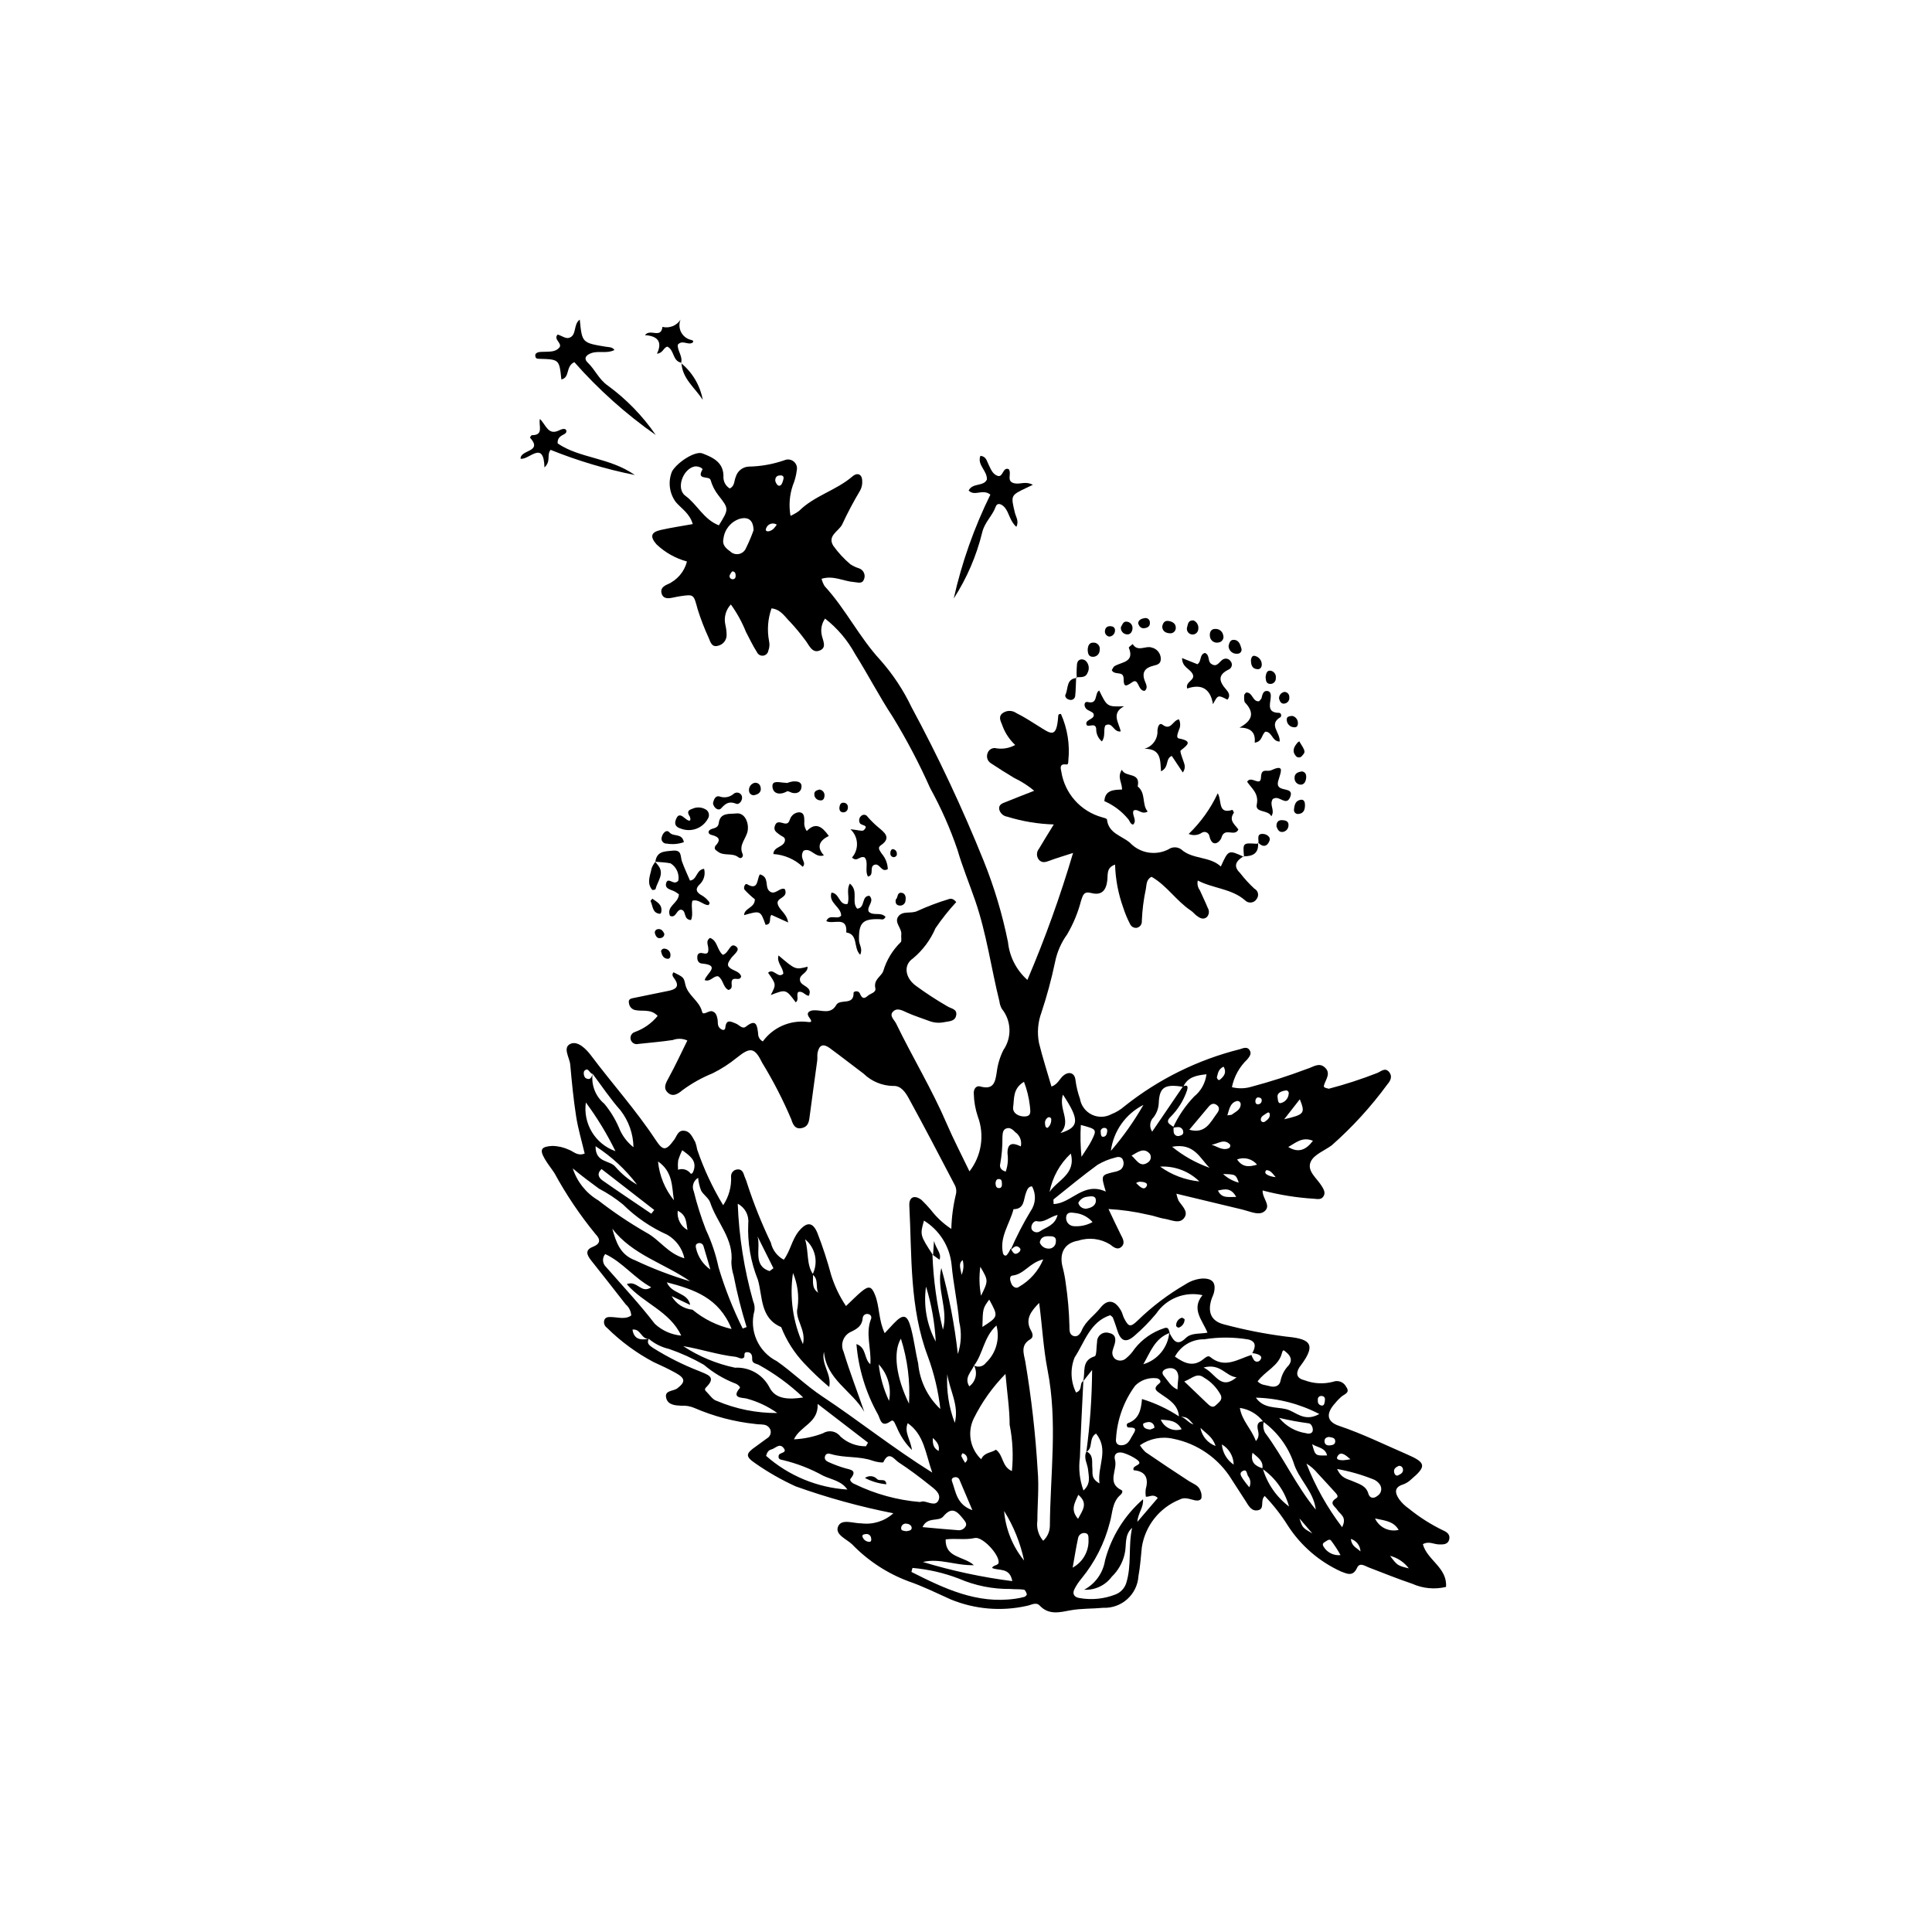 <?xml version="1.0" encoding="UTF-8"?>
<!-- Uploaded to: ICON Repo, www.iconrepo.com, Generator: ICON Repo Mixer Tools -->
<svg fill="#000000" width="800px" height="800px" version="1.1" viewBox="144 144 512 512" xmlns="http://www.w3.org/2000/svg">
 <g>
  <path d="m473.54 370.93c-1.828 1.164-2.918 2.469-0.906 4.43 1.148 1.484 2.414 2.871 3.789 4.144 0.469 0.242 0.809 0.672 0.934 1.184 0.125 0.512 0.02 1.055-0.285 1.48-0.297 0.547-0.836 0.914-1.449 1-0.613 0.086-1.23-0.121-1.664-0.566-3.586-3.141-8.414-3.102-12.531-5.254h-0.004c-0.203 0.898-0.004 1.844 0.547 2.582 0.688 1.562 1.457 3.094 2.098 4.676 0.469 0.758 0.387 1.734-0.207 2.398-0.949 0.836-1.902 0.301-2.738-0.332-0.543-0.414-0.973-0.984-1.535-1.359-3.852-2.559-6.379-6.66-10.426-8.957-1.336 0.668-1.297 1.961-1.48 3.102l0.004 0.004c-0.613 2.84-0.98 5.731-1.094 8.637 0.074 0.891-0.566 1.68-1.449 1.793-0.715 0.043-1.379-0.363-1.668-1.02-0.711-1.355-1.301-2.769-1.77-4.227-1.344-3.695-2.09-7.582-2.199-11.516-2.316 0.781-1.895 2.621-2.039 4-0.285 2.731-1.406 4.281-4.297 3.523-1.973-0.516-2.184 0.59-2.672 2.019h-0.004c-0.805 3.141-2.051 6.152-3.691 8.945-1.594 2.203-2.691 4.731-3.215 7.398-0.949 4.504-2.152 8.949-3.602 13.32-0.953 2.582-1.172 5.375-0.641 8.078 0.949 3.871 2.184 7.672 3.305 11.539 1.688-0.598 2.133-2.055 3.148-2.902 1.48-1.234 3.031-0.734 3.211 1.172v-0.004c0.219 1.695 0.617 3.359 1.191 4.969 0.301 1.82 1.465 3.383 3.125 4.195 1.656 0.809 3.606 0.762 5.227-0.121 1.273-0.5 2.453-1.219 3.481-2.125 8.984-7.148 19.395-12.293 30.535-15.082 0.949-0.297 2.043-0.832 2.688 0.414 0.465 0.898-0.23 1.656-0.738 2.297-2.07 1.977-3.484 4.539-4.051 7.348 1.73 0.434 3.547 0.387 5.254-0.141 4.945-1.316 9.828-2.887 14.617-4.695 1.578-0.434 3.164-1.867 4.773-0.383 1.684 1.551 0.203 3.16-0.242 4.719-0.117 0.414-0.027 0.645 1.27 0.91h0.004c4.34-1.133 8.613-2.519 12.793-4.156 1.02-0.379 2.109-1.605 3.211-0.254 0.953 1.168 0.289 2.379-0.488 3.258-4.316 5.898-9.254 11.312-14.734 16.148-1.914 1.41-4.672 2.422-5.551 4.309-1.176 2.531 1.742 4.484 2.992 6.644 0.43 0.742 0.895 1.531 0.465 2.394-0.574 1.156-1.598 0.898-2.66 0.809h0.004c-4.586-0.281-9.129-1.016-13.57-2.188-0.102 2.164 2.332 3.922 0.543 5.481-1.32 1.148-3.281 0.301-4.934-0.148-0.332-0.09-0.656-0.203-0.988-0.281-5.723-1.375-11.445-2.75-17.469-4.195v-0.004c0.121 0.629 0.309 1.242 0.559 1.832 0.891 1.418 2.703 2.867 1.551 4.523-1.258 1.809-3.434 0.578-5.191 0.305-1.512-0.234-2.965-0.859-4.481-1.098h0.004c-3.43-0.805-6.922-1.305-10.438-1.496 1.156 2.43 2.125 4.555 3.18 6.641 0.547 1.086 1.316 2.269 0.344 3.281-1.066 1.113-2.191 0.188-3.121-0.547-2.516-1.555-5.594-1.918-8.406-0.996-3.731 0.586-5.188 3.441-4.086 7.277 0.332 1.316 0.586 2.652 0.754 4 0.559 3.723 0.887 7.477 0.98 11.238 0.039 1.016-0.125 2.273 0.98 2.715 1.188 0.473 1.922-0.594 2.305-1.496 1.043-2.465 3.316-3.879 4.887-5.891 1.957-2.508 3.957-2.086 5.547 0.785 0.328 0.594 0.445 1.301 0.754 1.906 1.215 2.379 1.695 2.473 3.637 0.613v-0.004c3.809-3.699 8.051-6.914 12.645-9.574 1.289-0.844 2.762-1.367 4.297-1.52 2.793-0.137 3.856 1.031 3.266 3.66-0.148 0.66-0.5 1.277-0.699 1.93-1.059 3.441 0.023 5.773 3.469 6.582h-0.004c5.266 1.406 10.617 2.461 16.023 3.164 6.012 0.59 8.895 1.508 4.125 7.797-0.113 0.133-0.215 0.27-0.309 0.414-1.035 1.746-0.625 2.91 1.395 3.406v-0.004c2.41 0.918 5.043 1.059 7.539 0.402 1.34-0.523 2.859 0.066 3.5 1.355 1.137 1.617-0.539 1.914-1.344 2.648-0.758 0.691-1.457 1.445-2.094 2.25-1.945 2.484-1.523 4.394 1.543 5.43 6.176 2.082 12 4.949 17.957 7.531 5.07 2.199 5.297 3.148 1.137 6.664-0.609 0.59-1.336 1.047-2.137 1.336-2.41 0.742-2.176 2.25-1.02 3.938l0.004 0.004c0.711 0.961 1.578 1.793 2.562 2.465 2.785 2.262 5.82 4.191 9.047 5.754 1.043 0.449 1.879 1.09 1.668 2.254-0.281 1.539-1.594 1.512-2.832 1.465-1.328-0.047-2.633-0.93-4.18-0.055 1.129 4.234 6.527 6.223 6.137 11.332l-0.004-0.004c-2.996 0.719-6.148 0.422-8.957-0.844-3.883-1.309-7.691-2.852-11.52-4.32-1.082-0.414-2.391-1.43-3.098 0.113-1.098 2.394-2.652 1.566-4.246 0.969l-0.004-0.004c-5.781-2.633-10.684-6.875-14.121-12.215-1.758-2.805-3.805-5.422-6.102-7.801-1.273 1.215 0.059 3.312-1.652 3.75-1.828 0.469-2.613-1.148-3.441-2.465-1.18-1.887-2.449-3.715-3.625-5.602h0.004c-3.438-5.625-9.066-9.559-15.527-10.848-3.055-0.688-6.254-0.062-8.824 1.723 0.414 0.664 0.91 1.273 1.477 1.812 3.809 2.602 7.637 5.18 11.512 7.684 1.137 0.734 2.562 1.098 3.047 2.555 0.277 0.605 0.367 1.281 0.266 1.938-0.227 0.672-1.059 0.746-1.754 0.598-1.324-0.281-2.656-0.941-3.996-0.211-5.356 2.148-9.176 6.965-10.051 12.668-0.262 2.547-0.422 5.117-0.891 7.625-0.312 4.875-4.461 8.609-9.344 8.406-2.887 0.281-5.797 0.141-8.684 0.668-2.785 0.512-5.703 1.336-8.137-1.25-0.98-1.043-2.25-0.141-3.394 0.062h0.004c-6.727 1.516-13.758 0.93-20.141-1.68-3.742-1.676-7.43-3.519-11.297-4.84v-0.004c-5.621-2.106-10.703-5.441-14.871-9.758-1.48-1.43-4.688-2.594-3.715-4.797 0.918-2.074 4-0.762 6.141-0.777v-0.004c3.082 0.391 6.18-0.586 8.484-2.672-8.801-1.73-17.461-4.117-25.906-7.137-3.734-1.707-7.309-3.746-10.672-6.098-2.723-1.852-2.582-2.586 0.195-4.508 0.98-0.68 1.91-1.438 2.894-2.113l0.004-0.004c0.77-0.426 1.152-1.32 0.926-2.172-0.273-0.836-1.039-1.414-1.918-1.457-0.668-0.125-1.379-0.031-2.043-0.168-5.582-0.582-11.047-2.016-16.195-4.246-1.102-0.473-2.297-0.68-3.488-0.602-1.551-0.066-3.41-0.195-3.938-1.84-0.742-2.312 1.801-1.938 2.863-2.75 2.191-1.676 2.188-2.648-0.34-4.062-1.938-1.082-3.957-2.023-5.981-2.941-4.535-2.41-8.688-5.473-12.332-9.086-0.566-0.41-0.852-1.105-0.73-1.793 0.242-1.121 1.203-1.047 2.027-1.02 1.777 0.066 3.617 0.688 5.168-0.422l0.004 0.004c-0.07-1.137-0.598-2.195-1.465-2.938-3.019-3.894-6.082-7.758-9.141-11.621-1.082-1.367-1.805-2.758 0.41-3.629 2.18-0.855 2.031-2.043 0.684-3.43-4.113-5.031-7.746-10.43-10.855-16.137-0.852-1.281-1.836-2.488-2.598-3.816-1.406-2.449-0.867-3.211 2.074-3.367 1.539 0.031 3.055 0.387 4.445 1.043 1.184 0.441 2.168 1.711 4.106 0.988-0.777-3.297-1.746-6.535-2.266-9.844-0.711-4.543-1.148-9.133-1.562-13.715-0.172-1.902-2.109-4.562 0.082-5.535 1.906-0.848 4.113 1.348 5.41 3.074 5.641 7.512 11.945 14.52 17.129 22.379 1.965 2.977 2.731 2.981 4.934-0.039 0.676-0.926 0.98-2.43 2.43-2.387 1.844 0.051 2.391 1.758 3.16 3.047v-0.004c0.223 0.637 0.387 1.293 0.496 1.957 1.758 5.148 4.066 10.094 6.883 14.75 1.516-2.262 2.246-4.953 2.094-7.668-0.012-0.902 0.648-1.672 1.539-1.797 0.977-0.164 1.562 0.371 1.852 1.32 0.246 0.816 0.676 1.582 0.879 2.406 1.742 5.359 3.844 10.594 6.281 15.676 0.422 1.93 1.672 3.578 3.418 4.508 1.754-2.312 2.148-5.344 4-7.578 2.051-2.477 3.652-2.519 4.898 0.453l-0.004-0.004c1.43 3.656 2.652 7.394 3.664 11.188 0.91 2.914 2.234 5.684 3.934 8.219 1.625-1.531 2.797-2.758 4.094-3.836 1.957-1.629 2.711-1.402 3.629 0.957 1.199 3.094 0.891 6.598 2.531 10.066 0.934-1.008 1.609-1.746 2.297-2.469 2.602-2.746 3.668-2.574 4.648 1.074 0.836 3.113 1.207 6.348 1.938 9.496h-0.004c0.426 4.578 2.512 8.848 5.867 11.996-0.543-4.773-1.656-9.461-3.324-13.965-4.871-12.918-4.195-26.508-4.894-39.922-0.121-2.316 1.363-2.945 3.234-1.516 0.859 0.824 1.676 1.691 2.441 2.602 1.52 1.984 3.363 3.703 5.453 5.074 0.086-3.191 0.516-6.359 1.281-9.457 0.129-0.848-0.051-1.711-0.508-2.438-3.957-7.574-7.914-15.152-12.016-22.648-0.867-1.586-2.078-3.481-4.18-3.344v0.004c-2.918-0.051-5.711-1.207-7.805-3.242-3.008-2.25-5.961-4.578-8.992-6.797-1.734-1.273-2.812-0.828-3.223 1.238-0.133 0.664 0 1.375-0.09 2.051-0.68 5.07-1.41 10.133-2.062 15.207-0.168 1.293-0.508 2.324-1.918 2.676-1.887 0.469-2.469-0.945-2.867-2.211v-0.004c-2.195-5.191-4.777-10.211-7.715-15.016-2.027-4.152-3.164-4.266-6.707-1.418v-0.004c-1.984 1.625-4.148 3.019-6.441 4.16-2.852 1.152-5.543 2.66-8.016 4.484-1.258 1.066-2.695 1.938-4.047 0.469-1.062-1.156-0.32-2.434 0.387-3.727 1.777-3.238 3.328-6.602 4.965-9.914h0.004c-1.223-0.555-2.617-0.598-3.871-0.125-3.031 0.461-6.098 0.695-9.148 1.035v0.004c-0.867 0.219-1.75-0.293-1.992-1.152-0.242-0.859 0.25-1.758 1.105-2.016 2.363-0.848 4.453-2.324 6.039-4.269-1.832-1.949-4.078-1.102-6.008-1.551-0.844-0.199-1.48-0.902-1.594-1.766-0.324-1.266 0.727-1.316 1.496-1.48 3.008-0.641 6.027-1.215 9.039-1.852 1.781-0.375 2.973-1.082 1.57-3.121-0.348-0.508-0.934-1.074-0.297-1.793 2.523 1.289 2.711 1.25 3.109 3.184 0.621 2.988 3.75 4.316 4.461 7.305 0.27 1.125 1.723-0.445 2.695-0.141 0.984 0.312 1.184 1.145 1.367 1.969 0.184 0.816-0.082 1.742 0.57 2.434 0.516 0.551 1.426 0.875 1.516-0.043 0.234-2.453 1.551-1.602 2.789-1.121 0.887 0.344 1.719 1.582 2.668 0.828 2.789-2.219 2.984-0.262 3.242 1.82l-0.004 0.008c-0.016 0.879 0.469 1.688 1.246 2.09 2.66-3.66 7.055-5.637 11.555-5.203 0.812 0.09 1.898 0.355 0.773-1.113-1.043-1.359 0.156-1.883 1.172-1.938 2.094-0.105 4.477 1.195 5.957-1.398 1.016-1.781 4.695 0.285 4.594-3.231-0.012-0.414 1.277-0.699 1.637 0.113 0.512 1.156 0.957 1.75 2.129 0.68 0.719-0.656 2.269-0.828 2-2.027-0.508-2.285 1.543-3.106 2.078-4.457h0.004c0.852-2.926 2.445-5.578 4.625-7.707 0.359-0.301 0.074-1.32 0.168-1.996 0.238-1.723-1.953-3.191-0.797-4.824 1.176-1.66 3.461-0.609 5.18-1.52 2.629-1.199 5.34-2.219 8.105-3.059 0.699-0.254 1.309-0.18 2.078 0.75-2 2.172-3.84 4.488-5.504 6.93-1.332 3.106-3.379 5.852-5.981 8.012-2.59 1.75-2.043 5.102 0.684 7.16 2.738 2.016 5.59 3.875 8.535 5.57 1.012 0.598 2.504 0.676 2.266 2.254-0.266 1.77-1.984 1.633-3.238 1.906h0.004c-1.352 0.277-2.758 0.152-4.039-0.363-1.914-0.723-3.879-1.328-5.734-2.168-1.293-0.586-2.68-1.41-3.773-0.242-1.02 1.09 0.379 2.156 0.859 3.141 4.316 8.91 9.477 17.395 13.395 26.516 1.785 4.156 3.891 8.18 6.031 12.648h0.004c3.207-4.129 4.047-9.629 2.211-14.527-0.656-1.945-1.016-3.973-1.066-6.023-0.102-1.047 0.457-2.289 1.734-1.941 3.531 0.957 3.945-1.145 4.344-3.789 0.246-2.047 0.844-4.035 1.766-5.879 2.297-3.332 2.125-7.781-0.426-10.93-0.328-0.594-0.543-1.246-0.621-1.922-2.207-8.883-3.414-17.992-6.414-26.703-1.555-4.516-3.391-8.961-4.715-13.504-1.922-5.641-4.336-11.098-7.215-16.312-2.902-6.516-6.223-12.84-9.941-18.926-3.519-5.32-6.527-11.18-9.977-16.656-1.98-3.637-4.688-6.832-7.949-9.379-0.844 1.188-1.18 2.664-0.934 4.102 0.223 1.574 1.656 3.664-0.668 4.422-1.961 0.641-2.684-1.656-3.734-2.918v-0.004c-1.223-1.645-2.535-3.223-3.93-4.723-1.391-1.336-2.426-3.312-4.926-3.59-0.984 2.781-1.207 5.781-0.652 8.68 0.188 0.84 0.121 1.711-0.188 2.512-0.102 0.699-0.656 1.246-1.359 1.34-0.699 0.094-1.379-0.285-1.664-0.934-1.109-1.715-1.98-3.586-2.934-5.402h0.004c-1.031-2.562-2.367-4.992-3.984-7.231-1.359 1.445-1.902 3.477-1.449 5.41 0.195 0.828 0.301 1.68 0.324 2.531 0.082 1.438-0.902 2.719-2.312 3.012-1.625 0.465-1.977-1.004-2.418-2.051l0.004 0.004c-1.148-2.481-2.133-5.027-2.949-7.633-1.082-3.961-0.934-4.004-4.648-3.453-0.676 0.102-1.348 0.25-2.019 0.387-1.246 0.25-2.516 0.324-2.91-1.207-0.301-1.164 0.473-1.836 1.531-2.305 2.59-1.105 4.516-3.352 5.215-6.078-3.019-0.82-5.789-2.379-8.062-4.531-1.785-2.051-1.523-3.231 1.109-3.824 2.734-0.621 5.516-1.023 8.484-1.559-0.789-2.793-2.926-4.062-4.473-5.809v-0.004c-1.758-2.363-2.133-5.481-0.996-8.199 1.516-2.492 6.152-5.434 8.027-4.719 2.894 1.102 5.754 2.449 5.574 6.387v-0.004c0.023 1.191 0.656 2.289 1.676 2.902 1.352-0.637 1.133-2.023 1.594-3.078 0.449-1.535 1.812-2.621 3.406-2.711 3.25-0.055 6.469-0.629 9.535-1.703 0.816-0.344 1.758-0.203 2.438 0.367 0.68 0.57 0.984 1.473 0.785 2.34-0.164 1.355-0.512 2.68-1.035 3.941-0.891 2.606-1.105 5.398-0.621 8.109 0.793-0.355 1.547-0.793 2.254-1.301 4.066-4.047 9.836-5.434 14.141-9.137 1.422-1.223 2.633-0.508 2.609 1.289 0.039 0.848-0.152 1.691-0.559 2.438-1.75 2.93-3.348 5.949-4.785 9.047-0.98 1.812-3.973 2.965-2.312 5.606 1.293 1.801 2.805 3.438 4.496 4.871 0.711 0.469 1.484 0.836 2.297 1.086 0.578 0.191 1.051 0.613 1.305 1.168 0.254 0.555 0.262 1.188 0.027 1.75-0.488 1.309-1.609 0.797-2.625 0.727-2.801-0.199-5.461-1.84-8.613-0.871h-0.004c0.168 0.691 0.441 1.352 0.812 1.953 5.574 6.055 9.18 13.566 14.809 19.641v0.004c3.285 3.719 6.039 7.879 8.18 12.355 7.141 13.234 13.535 26.855 19.156 40.805 2.805 6.965 4.961 14.172 6.445 21.527 0.395 3.867 2.231 7.445 5.141 10.02 4.688-10.973 8.727-22.207 12.105-33.648-2.504 0.812-4.426 1.367-6.293 2.074-1.043 0.398-1.98 0.637-2.789-0.301-0.656-0.844-0.645-2.027 0.031-2.859 1.184-2.027 2.438-4.012 3.945-6.469v0.004c-4.184-0.125-8.332-0.816-12.328-2.055-1.039-0.152-1.887-0.918-2.137-1.941-0.23-1.344 0.965-1.637 1.879-2.012 2.305-0.941 4.633-1.836 7.394-2.922-1.629-1.352-3.418-2.5-5.328-3.41-2.059-1.219-4.07-2.516-6.07-3.828v-0.004c-0.938-0.527-1.352-1.656-0.977-2.668 0.145-0.5 0.48-0.922 0.938-1.172s0.992-0.305 1.492-0.156c1.688 0.25 3.41-0.066 4.902-0.898-1.469-1.379-2.602-3.07-3.324-4.949-0.309-1.09-1.27-2.25-0.188-3.34h-0.004c1.098-0.922 2.68-0.984 3.844-0.152 1.988 0.973 3.852 2.207 5.738 3.375 3.371 2.078 4.93 3.633 5.344-2.664 0.023-0.383 0.281-0.539 0.719-0.477l0.004-0.004c1.711 3.852 2.387 8.082 1.961 12.273-0.051 0.457 0.074 1.184-0.559 1.102-1.734-0.219-1.559 0.832-1.316 1.852v0.004c0.438 2.848 1.688 5.508 3.602 7.66 1.914 2.152 4.41 3.707 7.188 4.477 0.473 0.129 1.285 0.332 1.312 0.57 0.402 3.703 3.859 4.297 6.078 6.168 2.629 2.801 6.797 3.523 10.215 1.77 1.008-0.711 2.352-0.715 3.363-0.012 3.062 2.758 7.543 1.773 10.523 4.555 2.016-4.461 2.016-4.461 6.16-2.531zm-112.7 115.66c-0.777-1.527 0.199-3.566-1.52-4.824 1.617-3.188 0.801-7.074-1.965-9.34 1.035 3.492 0.301 6.59 2.09 9.23 0.125 1.734-0.492 3.66 1.395 4.934zm115.09 42.402c-0.617 2.629 0.816 3.543 2.715 4.152h-0.004c1.172 4.027 3.613 7.57 6.969 10.098-1.117-4.062-3.621-7.602-7.082-10 0.371-2.059-1.145-2.957-2.598-4.25zm-70.66-23.828c2.691-2.531 3.769-6.336 2.805-9.902-3.41 3.078-3.535 7.519-5.953 10.629-0.73 1.727-2.664 3.199-1.25 5.504 1.742-1.27 2.273-3.629 1.246-5.523 1.078 0.59 2.43 0.289 3.152-0.707zm53.281-72.125c-0.914 2.664-2.438 5.078-4.449 7.051-1.422 1.477 0.129 1.898 0.918 2.594-0.047 0.496-0.035 0.996 0.039 1.488 0.082 0.328 0.301 0.609 0.602 0.766 0.301 0.156 0.652 0.176 0.969 0.055 0.488-0.113 1.004-0.352 0.945-0.98h-0.004c0-0.699-0.543-1.277-1.238-1.324-0.5 0.008-1 0.066-1.484 0.172 1.391-3.051 3.289-5.848 5.609-8.27 1.816-1.461 2.992-3.582 3.269-5.898-2.723 0.301-4.977 0.719-6.168 3.332-4.91-0.805-6.312 0.078-6.477 4.336-0.066 1.355-0.547 2.656-1.375 3.731-1.027 1.012-1.18 2.613-0.363 3.801l8.152-11.969c1.492-0.68 1.293 0.371 1.055 1.117zm-159.75-5.172c-0.211 0.609-0.09 1.285 0.324 1.781 1.203 0.789 1.703-0.074 1.93-1.172h-0.004c-0.422 3.039 0.754 6.082 3.113 8.043 1.562 1.887 2.852 3.988 3.828 6.234 0.797 2.078 2.137 3.898 3.887 5.277-0.062-3.547-1.27-6.977-3.441-9.781-2.688-3.016-4.938-6.418-7.375-9.656-0.852-0.02-1.141-2.019-2.262-0.727zm173.78 89.246c0.527 3.387 3.07 5.547 4.238 8.785 1.34-1.504 0.379-2.738 0.422-3.883 0.039-1.113 0.746-1.375 1.695-1.336l-0.004 0.004c-0.27 0.992-0.16 2.047 0.297 2.969 4.879 6.531 8.238 14.055 13.461 20.406-0.523-4.859-4.602-8.031-5.906-12.531v-0.004c-1.52-4.293-4.301-8.031-7.977-10.723-1.508-2.004-3.746-3.328-6.227-3.688zm-55.418-52.219c1.348-1.93 1.473-4.461 0.316-6.512-1.051 0.09-1.27 0.949-1.574 1.715-0.699 1.762-0.336 4.324-3.312 4.352-0.98 3.852-3.719 7.277-2.816 11.582 0.113 0.543 0.59 0.953 1.031 0.566l0.004-0.004c0.422-0.508 0.762-1.078 1.004-1.691 0.555 0.688 0.832 2.004 2.144 1.027 0.371-0.277 0.691-0.816 0.254-1.227-1.078-1.012-1.707 0.047-2.422 0.625v0.004c1.551-3.598 3.348-7.086 5.371-10.438zm16.32 68.191c0.141 1.262-0.461 2.723 1.891 4.035-0.617-4.625 2.625-8.812-0.91-13.215-2.047 1.23-0.672 3.918-2.566 4.824 0.973-7.184 1.48-14.426 1.523-21.676l-2.406 3.035c0.742-2.289-0.621-5.508 3.094-6.656 0.551-0.172 0.418-2.508 0.629-3.836-0.008-0.781 0.363-1.52 0.992-1.984s1.445-0.598 2.188-0.359c1.793 0.367 1.867 1.676 1.422 3.137-0.148 0.484-0.344 0.957-0.461 1.449h0.004c-0.273 0.828-0.016 1.738 0.645 2.301 0.859 0.617 2.031 0.57 2.836-0.121 0.914-0.742 1.703-1.621 2.344-2.609 1.988-2.516 4.672-4.391 7.715-5.391 1.297-0.523 1.305 0.477 1.562 1.215-3.973 1.434-5.141 5.152-6.992 8.305 3.801-1.121 6.531-4.457 6.879-8.402 0.98 1.867 1.934 3.848 4.344 1.48 1.492-1.465 3.496-1.035 5.777-1.449-1.301-3.273-4.402-6.219-1.316-9.934l-0.004-0.004c-4.703-1.043-9.57 0.895-12.266 4.891-1.734 2.094-3.641 4.039-5.699 5.816-2.281 2.035-3.668 1.555-4.594-1.336-0.363-1.133-0.734-2.262-1.168-3.367-0.113-0.285-0.48-0.473-0.719-0.695-5.418 1.766-6.793 7.215-9.445 11.203-1.199 3.012-1.059 6.387 0.379 9.289 1.875-0.637 0.781-2.43 1.934-3.047-0.312 6.746-0.699 13.492-0.906 20.238-0.406 2.961-0.082 5.973 0.945 8.777 2.031-1.859 1.371-3.734 1.227-5.422-0.137-1.645-1.316-3.191-0.43-4.93 1.977 0.965 1.375 2.852 1.555 4.438zm-111.49-45.605c1.137 2.039 3.207 3.387 5.531 3.606 3 2.496 6.547 4.246 10.355 5.109-3.34-8.301-9.945-10.48-17.164-12.367 1.301 3.195 5.566 2.613 6.188 5.992zm138.3 34.016c-1.73-1.949-1.73-1.949-3.859-2.09-0.191-3.059-2.555-4.457-4.731-5.941-1.273-0.867-2.316-1.445-0.449-2.879 0.754-0.578-0.227-1.336-0.812-1.34-2.066-0.23-4.129 0.488-5.602 1.961-3.019 4.094-4.785 8.98-5.082 14.062-0.199 1.238 0.508 1.922 1.828 1.703 1.59-0.266 1.926-1.684 2.668-2.805 1.281-1.934 0.121-1.824-1.273-1.883-0.336-0.016-0.633-0.93-0.035-1.145 2.844-1.023 3.461-3.445 3.691-6.383h0.004c3.473 1.059 6.773 2.609 9.809 4.606 1.609 0.078 2.359 1.719 3.844 2.133zm-69.184-45.016c0.242 6.715 1.172 13.387 2.781 19.91 1.492-5.512-1.797-10.82-0.434-16.363 2.062 7.469 3.527 15.098 4.379 22.801 0.922-2.758 1.047-5.719 0.363-8.547-0.434-5.078-1.57-10.098-2.023-15.176h-0.004c-0.496-4.801-3.199-9.098-7.309-11.629-1.074 3.824-1.074 3.824 2.41 9.18zm83.785 22.508c-3.887-0.664-7.856-0.688-11.75-0.059-3.25-0.051-6.254 1.727-7.777 4.594 2.441 1.68 4.785 2.906 7.566 0.645 0.543-0.441 1.223-1.016 1.77-0.562 3.844 3.195 7.34 0.582 10.93-0.535v0.004c0.164 0.469 0.387 0.918 0.66 1.336 0.195 0.289 0.523 0.457 0.875 0.449 0.348-0.012 0.668-0.199 0.844-0.5 0.605-0.781-0.078-1.195-0.676-1.461v0.004c-0.473-0.16-0.961-0.266-1.461-0.32 0.824-1.516 1.172-3-0.98-3.594zm-163.28-2.625c0.41 2.648 2.184 2.828 4.309 2.422-0.645 1.277 0.262 1.809 1.113 2.414 3.883 2.441 7.992 4.504 12.273 6.16 1.992 0.91 4.769 1.406 1.805 4.316-0.598 0.59-0.086 0.953 0.199 1.246 0.828 0.844 1.621 2.062 2.637 2.328 5.07 2.156 10.531 3.25 16.043 3.215-2.504-1.781-5.309-3.094-8.281-3.871-1.016-0.219-4-0.016-1.66-2.734 0.27-0.316-0.648-1.082-1.32-1.27-2.988-1.172-5.758-2.832-8.199-4.914-2.941-1.684-6.035-3.09-9.238-4.195-1.984-0.453-3.832-1.379-5.383-2.699-1.977 0.168-2.121-2.75-4.297-2.418zm136.02 42.258c0.867-3.031-0.203-4.758-3.184-4.988-0.75-1.453 3.066-1.234 0.746-2.898-0.984-0.668-2.055-1.203-3.18-1.594-1.625-0.605-3.019-0.031-2.523 1.785 0.711 2.621-2.289 6.035 1.691 7.961 0.5 0.242 0.16 0.922-0.242 1.266-2.254 1.926-2.086 4.836-2.824 7.32l-0.004-0.004c-1.391 5.477-3.977 10.574-7.57 14.93-0.652 0.789-1.227 1.641-1.707 2.547-0.82 1.438-0.156 2.367 1.277 2.559 3.215 0.566 6.527 0.227 9.562-0.98 1.297-0.52 2.301-1.578 2.758-2.898 1.539-4.801 0.504-9.848 1.59-14.734-2.184 1.949-1.391 4.637-1.988 6.93l0.004 0.004c-0.523 2.297-1.711 4.387-3.41 6.019-1.703 2.305-4.453 3.602-7.316 3.449 2.969-1.586 5.019-4.477 5.535-7.801 1.66-6.273 5.164-11.906 10.059-16.172 0.223 2.16-1.371 3.691-1.492 5.984l5.402-6.32c-1.211-1.207-2.191-0.246-3.152-0.336-0.109-0.668-0.121-1.352-0.031-2.027zm-63.082-17.465c-0.996 2.418 0.754 4.32 1.117 7.106h0.004c-1.746-1.734-3.125-3.809-4.047-6.09-0.391-0.621-0.688-2.188-1.562-1.551-2.555 1.855-2.731-0.465-3.371-1.73-3.227-5.75-5.18-12.125-5.731-18.699 2.75 0.957 1.934 3.887 3.688 5.348 0.328-4.148-1.391-8.168 0.219-12.105v0.004c0.074-0.246 0.047-0.516-0.086-0.738-0.133-0.227-0.352-0.383-0.609-0.434-0.328-0.113-0.691-0.078-0.988 0.105-0.297 0.18-0.5 0.484-0.547 0.832-0.152 2.07-1.312 2.867-3.109 3.734v-0.004c-0.973 0.434-1.73 1.242-2.098 2.242-0.371 0.996-0.324 2.102 0.133 3.066 1.617 5.359 3.652 10.547 5.477 15.898-3.234-5.566-10.023-8.52-10.691-15.895-0.77 3.406 2.102 5.824 1.398 9.32-2.34-1.961-4.562-4.062-6.648-6.293-2.621-2.773-4.688-6.023-6.082-9.578-5.621-2.371-4.887-8.109-6.164-12.516-1.918-4.75-2.793-9.855-2.562-14.973 0.238-2.144-0.871-4.215-2.789-5.199 0.336 8.738 1.707 17.41 4.082 25.828 0.344 0.781 0.465 1.637 0.359 2.481-1.48 5.316 1.004 10.934 5.93 13.418 4.18 2.922 7.777 6.512 12.047 9.336 9.516 6.301 18.438 13.484 29.133 20.184-1.824-5.172-2.141-10.043-6.5-13.098zm32.703-24.496c0.484 0.844 0.629 1.77-0.215 2.262-2.606 1.52-1.773 3.664-1.336 5.852 1.617 9.574 2.719 19.227 3.289 28.918 0.391 4.449-0.07 8.879-0.082 13.316v0.004c-0.277 1.91 0.285 3.848 1.547 5.309 1.098-1.012 1.738-2.426 1.766-3.922 0.102-13.777 2.106-27.512-0.613-41.348-1.121-5.711-1.414-11.738-2.223-17.762-2.113 2.141-3.883 4.328-2.133 7.375zm-28.676 45.219c1.434 0.102 3.375 1.434 4.144-0.312 0.773-1.758-1.137-3.019-2.406-4.035-2.641-2.113-5.352-4.156-8.184-6-1.102-0.715-2.566-3.238-4.019-0.059-0.121 0.27-1.941-0.043-2.871-0.375-3.566-1.27-7.418-0.66-11.008-1.754-0.59-0.18-1.387-0.266-1.617 0.645-0.219 0.859 0.445 1.258 1.039 1.512l0.004 0.004c1.387 0.629 2.816 1.156 4.281 1.582 1.633 0.438 3.285 0.582 1.438 2.824-0.316 0.387 0.422 1.16 1.145 1.391v0.004c5.414 2.637 11.273 4.246 17.277 4.742 0.254-0.082 0.512-0.137 0.777-0.164zm19.352-13.695c2.059 1.488 1.496 4.453 4.231 5.664v0.008c0.414-4.098 0.211-8.23-0.598-12.27 0-4.148-0.648-8.297-1.105-13.484v0.004c-3.414 3.469-6.254 7.465-8.414 11.828-1.762 3.644-0.961 8.008 1.98 10.785 0.852-1.887 2.727-1.684 3.906-2.531zm4.332 34.828c-0.652-3.727-3.551-2.648-5.34-3.484 0.285-0.887 1.73-0.551 1.738-1.555 0.012-2.184-4.352-6.832-6.324-6.383-2.535 0.574-5.059 0.027-7.731 0.363-0.137 4.969 4.785 4.394 7.484 6.832-4.902 0.145-9.062-1.922-13.508-0.84h0.004c7.734 2.348 15.656 4.043 23.676 5.07zm-73.844-80.965c-0.355-1.133-0.559-2.309-0.602-3.496 0.711-6.223-3.859-10.551-5.613-15.879-0.395-1.199-1.812-2.027-2.426-3.203v0.004c-0.402-1.074-0.66-2.191-0.77-3.332-1.246 0.734-1.738 2.289-1.145 3.606 0.852 3.457 1.93 6.856 3.219 10.176 1.496 3.18 2.617 6.516 3.344 9.953 1.668 5.57 3.805 10.992 6.391 16.199l1.043-0.387c-1.402-4.477-2.551-9.031-3.441-13.641zm-4.023-206.76h0.004c-0.957-1.207-1.664-2.59-2.082-4.07-0.348-1.23-3.867 0.156-2.172-2.769 0.211-0.363-1.195-1.008-2.098-0.82-3.066 0.633-4.988 5.871-2.426 7.75 3.18 2.332 4.82 6.246 8.883 7.84 2.664-4.316 2.707-4.352-0.105-7.93zm-31.844 186.82c4.047 3.148 8.309 6.008 12.758 8.559 3.5 1.867 5.637 5.519 10.066 6.797-0.562-2.629-2.215-4.898-4.547-6.242-4.352-1.941-8.316-4.652-11.707-8.004-1.977-1.621-4.117-3.035-6.387-4.215-2.32-1.707-4.652-3.422-6.941-5.363h-0.004c1.141 3.555 3.547 6.566 6.762 8.469zm42.426 43.535c-0.75-0.316-1.715-0.344-1.648-1.566 0.051-0.934-0.262-1.75-1.367-1.746-1.051 0.004-0.488 1.105-0.801 1.418-0.664 0.656-1.504-0.102-2.277-0.188-4.684-0.52-9.156-2.055-13.84-2.824v-0.004c4.18 2.75 8.84 4.691 13.738 5.723 3.789-0.215 7.352 1.805 9.109 5.164 1.641 3.391 5.453 3.242 8.969 2.723-3.562-3.406-7.559-6.332-11.883-8.699zm68.047 62.043c0.836-0.109 1.66-0.277 2.473-0.504 0.27-0.078 0.672-0.543 0.621-0.711-0.137-0.449-0.438-1.137-0.758-1.188-1.156-0.18-2.356-0.066-3.527-0.188h0.004c-4.727 0.062-9.41-0.875-13.746-2.75-3.938-1.508-8.07-2.461-12.273-2.828l-0.285 1.066c8.629 4.344 17.297 8.551 27.492 7.102zm-96.445-82.543c-4.519-2.453-7.57-6.652-12.191-8.805v-0.004c-0.855 1.02-0.758 2.535 0.227 3.434 4.348 4.984 8.879 9.801 12.918 15.062 1.922 1.785 4.383 2.883 6.996 3.121-3.059-6.5-10.012-8.527-14.426-13.633 2.781-1.137 3.781 2.676 6.477 0.82zm122.57-30.535c0.668-0.094 1.305-0.324 1.875-0.676 0.66-0.586 0.906-1.508 0.629-2.344-0.285-1.078-1.258-1.102-2.07-0.828-1.656 0.402-3.242 1.051-4.707 1.918-3.981 2.906-7.785 6.047-11.633 9.133-0.156 0.125-0.02 0.617-0.02 1.273 4.758-0.16 7.867-6.027 13.824-3.301-1.301-4.356-1.297-4.348 2.102-5.176zm-78.457 61.449c0.207 5.102-4.562 5.734-6.293 9.383 2.644-0.121 5.254-0.668 7.723-1.617 1.527-0.953 3.527-0.574 4.598 0.871 1.844 1.691 4.266 2.617 6.766 2.586l0.543-0.965zm7.871 22.691c-1.566-2.309-4.223-2.637-6.422-3.668-3.371-1.871-6.984-3.269-10.734-4.156-0.797-0.133-1.215-0.328-1.043-1.219 0.168-0.863 2.481-0.547 1.246-2.031-1.086-1.301-2.129 0.18-3.184 0.441-0.715 0.18-1.129 0.707-1.41 1.699 5.992 5.289 13.574 8.43 21.547 8.934zm-28.625-257.23c-2.293 0.785-3.934 2.82-4.215 5.231-0.402 1.582 0.586 2.519 1.738 3.336h0.004c0.609 0.625 1.492 0.898 2.352 0.727 0.855-0.172 1.566-0.766 1.891-1.578 0.746-1.52 1.406-3.082 1.984-4.676-0.02-2.762-1.449-3.711-3.754-3.039zm-33.68 188.1c1.027 3.664 2.117 6.938 6.117 8.398v0.004c4.684 2.215 9.535 4.062 14.504 5.531-6.871-4.793-15.25-6.961-20.621-13.934zm192.17 74.574c-0.621-1.008-2.438-1.816-0.27-3.172 0.723-0.449-0.035-1.195-0.438-1.645-1.469-1.648-2.992-3.242-4.481-4.871l-0.004 0.004c-0.844-1.051-1.867-1.949-3.023-2.648 2.359 6.031 5.543 11.703 9.465 16.859 1.379-2.758-0.555-3.394-1.25-4.527zm-115.68-45.438c-2.141 3.578-1.289 10.188 2.144 17.238v0.004c0.352-5.832-0.375-11.676-2.144-17.242zm81.047 17.043c0.734 0.699 1.516 1.555 2.543 0.496 0.664-0.684 1.699-1.281 1.203-2.531-1.023-1.957-2.582-3.586-4.492-4.691-1.852-1.395-3.098 0.234-5.207 1.031 2.297 2.199 4.117 3.957 5.953 5.695zm16.527-4.492c1.531 0.477 2.828 0.051 3.078-1.609v0.004c0.336-1.469 1.074-2.816 2.129-3.891 1.035-1.312 0.52-2.465-0.68-3.461-0.59-0.492-0.844-0.871-1.133 0.266-0.871 3.41-4.359 4.648-6.438 7.461 1 1.059 2.098 0.938 3.043 1.234zm-3.508 3.082c2.031 2.961 5.312 2.41 8.031 3.059 2.527 0.602 4.699 3.555 8.785 1.285-5.203-2.707-10.953-4.191-16.816-4.34zm25.652 22.137c1.641 0.75 3.551 1.141 4.16 3.305 0.371 1.32 1.5 1.344 2.387 0.605l-0.004 0.004c0.516-0.309 0.879-0.82 0.996-1.41 0.113-0.59-0.023-1.203-0.383-1.684-0.395-0.543-0.922-0.973-1.539-1.246-3.137-1.266-6.402-2.203-9.734-2.797 1.176 2.578 2.809 2.629 4.113 3.227zm-104.55 12.996c0.883 0.102 1.727-0.395 2.07-1.215 0.23-0.637-0.309-1.242-0.746-1.793-1.555-1.945-2.961-3.414-5.254-0.641-1.25 1.512-4.195-0.059-5.508 2.832 3.387 0.301 6.41 0.609 9.438 0.816zm-90.816-100.45c-2.215-4.531-4.84-8.848-7.84-12.902-0.793 5.621 2.488 11.02 7.84 12.902zm49.688 51.133c0.945-3.894-2.301-6.664-1.406-9.754l-0.004 0.004c0.41-3.09-0.016-6.234-1.227-9.102-0.953 6.406-0.039 12.953 2.637 18.855zm-53.379-46.395c-1.367 1.297-0.691 2.356 0.309 3.055 4.254 2.984 8.582 5.863 12.883 8.781l0.777-0.992c-4.656-3.617-9.312-7.231-13.969-10.844zm109.09-16.426c-0.242 1.656 1.594 2.625 3.258 2.481 1.77-0.156 1.215-1.676 1.168-2.816-0.25-2.176-0.773-4.309-1.559-6.356-3.027 1.809-2.551 4.539-2.867 6.691zm15.277 12.328c-2.91 2.711-4.879 6.277-5.633 10.184 2.094-3.191 7.059-4.691 5.633-10.184zm-16.773 0.02c-0.078-2.746 1.242-3.062 3.523-1.918v-0.004c0.324-1.426-0.246-2.91-1.445-3.75-0.609-0.602-1.281-1.27-2.168-1.074-1.273 0.281-1.191 1.496-1.262 2.457 0.027 2.356-0.168 4.711-0.586 7.027-0.203 0.766 0.121 1.672 1.461 2.008v0.004c0.539-1.523 0.699-3.152 0.477-4.75zm36.012-12.91v-0.004c-4.715 2.383-7.945 6.945-8.621 12.188 3.258-3.777 6.141-7.859 8.621-12.188zm-21.984 7.461c5.012-1.586 5.098-3.461 0.66-10.195-1.266 3.93 2.402 7.035-0.66 10.195zm-12.629 37.742c-1.078 0.125-0.707 1.363-0.402 2.121 0.363 0.891 1.309 1.473 2.023 0.887h0.004c2.894-1.652 5.16-4.211 6.449-7.285-3.602 0.844-5.047 3.926-8.07 4.277zm54.105-42.957c0.523-0.695 0.871-1.539-0.039-2.215-0.828-0.613-1.543-0.316-2.164 0.434-1.602 1.934-3.227 3.852-5.129 6.113 4.305 1.188 5.566-1.988 7.332-4.332zm-51.113 118.5c-0.98-4.656-2.773-9.105-5.297-13.141 0.402 4.812 2.25 9.395 5.297 13.141zm17.07-5.641c0.004-0.648 0.016-1.473-0.77-1.617v-0.004c-0.871-0.211-1.746 0.32-1.965 1.188-0.539 2.434-0.918 4.898-1.465 7.953v-0.004c2.731-1.488 4.363-4.41 4.199-7.516zm22.152-104.02c2.965 2.418 6.328 4.305 9.934 5.574-2.543-2.453-4.012-6.68-9.934-5.574zm-24.008 2.668c1.129-1.801 1.996-2.965 2.637-4.246 1.508-3.031 1.465-3.055-2.812-4.199-0.172 2.812-0.109 5.641 0.176 8.445zm-123.5 2.668c1.633 1.879 3.566 3.469 5.727 4.707-3.043-4.012-6.769-7.461-11.004-10.184-0.059 4.469 3.797 3.625 5.277 5.477zm15.484 8.84c-0.566-3.582-0.215-7.519-4.215-10.289h0.004c0.363 3.769 1.828 7.348 4.211 10.293zm66.812 22.879c-0.715 5.008 0.191 10.113 2.578 14.574-0.258-4.945-1.121-9.84-2.578-14.574zm8.84 51.129c-0.227-0.473-0.75-0.719-1.258-0.594-0.562 0.078-0.914 0.477-0.703 1.043 1.039 2.809 1.219 6.191 5.41 7.676-1.285-3.035-2.356-5.586-3.449-8.125zm73.465-27.078c-2.926-0.297-4.223-3.82-8.754-2.598 3.328 1.586 4.426 6.152 8.754 2.598zm-67.363-13.355c4.266-2.746 4.266-2.746 1.809-7.254-1.699 2.34-1.699 2.34-1.809 7.254zm24.672-30.18c-0.883-0.102-2.18-0.461-2.449 0.898v-0.004c-0.117 0.586 0.012 1.191 0.355 1.676 0.344 0.488 0.875 0.809 1.465 0.891 1.781 0.172 3.574-0.199 5.144-1.066-1.152-1.336-2.762-2.195-4.516-2.398zm-84.273 6.168c0.941 3.137-1.379 7.754 3.207 9.207l1.016-0.75zm145.36 52.168c0.66 0.238 1.578 0.125 1.758-0.543 0.223-0.832-0.367-2.059-1.078-2.074-2.621-0.348-5.219-0.828-7.793-1.438 1.777 2.199 4.316 3.648 7.113 4.055zm-95.066-15.641c-0.266 4.391 0.414 8.789 1.988 12.898 1.207-4.625-1.355-8.586-1.988-12.898zm-71.312-56.645c-0.094 0.82-0.105 1.648-0.039 2.473 1.184-0.434 2.512-0.051 3.285 0.945 0.52 0.488 0.902-0.801 1-1.285 0.434-2.231-1.137-3.352-3.168-4.836-0.438 0.867-0.797 1.773-1.078 2.703zm53.137 54.043c0.375 3.352 1.301 6.621 2.734 9.676 0.711-3.477-0.309-7.082-2.734-9.676zm84.977-48.477c-2.758-2.715-6.535-4.141-10.398-3.926 3.059 2.207 6.648 3.559 10.398 3.926zm-5.629 52.695c0.332-2.176-0.688-3.508-2.637-3.16-1.008 0.18-2.102 0.867-1.102 2.055 1.051 1.25 1.848 2.824 3.566 3.551 0.062-0.859 0.055-1.664 0.176-2.445zm-125.78-35.551c-0.09-0.328-0.324-0.598-0.637-0.73-0.312-0.133-0.672-0.113-0.969 0.051-0.551 0.207-0.484 0.805-0.363 1.289h0.004c0.523 2.273 1.875 4.266 3.789 5.594-0.605-2.066-1.191-4.144-1.824-6.203zm88.316-6.613c-0.801-0.184-1.766 1.16-1.316 2.223 0.227 0.363 0.594 0.613 1.012 0.699 0.422 0.082 0.855-0.016 1.203-0.262 1.566-1.098 3.906-1.477 4.625-4.32-2.215 0.559-3.488 2.125-5.523 1.66zm73.195-21.301c-2.82-1.176-4.602 0.574-6.543 1.641 2.582 1.594 4.594 0.926 6.547-1.641zm-3.481-11-4.141 5.297c5.387-1.254 5.625-1.59 4.144-5.297zm-40.215 16.707c0.734-0.496 0.949-1.477 0.488-2.234-1.574-1.836-3.18-0.484-4.863 0.461 1.344 1.113 2.246 3.297 4.375 1.773zm-26.453 22.863c0.516 0.051 1.031-0.117 1.414-0.465 0.383-0.344 0.602-0.84 0.602-1.355 0.188-1.551-1.043-1.449-2.027-1.461-1.09-0.012-2.016 0.32-2.234 1.66 0.348 0.949 1.238 1.586 2.25 1.621zm-17.809 12.488c1.965-4.004 1.965-4.004-0.188-7.668h-0.004c-0.348 2.551-0.285 5.141 0.191 7.668zm28.383-23.172c1.223-0.27 2.262-1.055 2.019-2.398-0.176-0.957-1.273-0.805-2.098-0.684l-0.004 0.004c-1.078 0.055-2.043 0.68-2.527 1.641 0.133 0.551 0.492 1.02 0.988 1.293 0.492 0.273 1.082 0.328 1.617 0.148zm-2.672 82.297c1.199-2.273 2.766-4.098 0.062-6.363-0.898 2.094-2.199 3.93-0.062 6.367zm27.449-23.75c-1.371-2.434-3.461-2.359-5.523-2.535v0.004c0.902 2.152 3.305 3.258 5.523 2.535zm13.793 9.379v0.004c-0.043-2.207-1.227-4.234-3.133-5.356 0.176 2.172 1.328 4.141 3.133 5.356zm43.723 17.301c-1.395-2.297-3.434-2.422-6.258-3.023l-0.004 0.004c1.102 2.371 3.719 3.637 6.262 3.023zm-17.941 2.797c-0.465-0.52-1.215 0.176-1.758 0.5-0.5 0.297-0.508 0.738-0.152 1.219v0.004c0.941 1.516 2.668 2.356 4.441 2.16-0.746-1.355-1.594-2.652-2.531-3.879zm-26.289-112.84c0.988-0.77 2.375-1.246 2.363-2.801-0.008-0.25-0.129-0.484-0.324-0.637-0.199-0.156-0.453-0.215-0.699-0.168-1.691 0.453-1.941 1.891-2.512 3.797 0.855-0.133 1.062-0.105 1.172-0.191zm4.309 95.773c-0.371-0.555-0.238-1.98-1.457-1.312-1.043 0.57-0.266 1.477 0.133 2.137 0.512 0.75 1.066 1.469 1.66 2.152 0.48-0.973 0.348-2.133-0.336-2.977zm-2.898-83.902c1.43 2.129 3.168 2.019 5.293 1.383-1.285-1.551-3.414-2.109-5.293-1.383zm16.531 95.148c0.805 2.465 0.805 2.465 3.414 3.977zm28.977 13.227c-1.234-1.641-2.988-2.812-4.977-3.324 1.965 2.582 1.965 2.582 4.977 3.324zm-47.539-111.44c0.203-0.23 0.273-0.551 0.191-0.844-1.582-1.785-3.344-0.141-4.922 0.004 1.645 0.531 3.062 1.727 4.731 0.84zm-146.21 16.668c-0.25 2.07 0.777 4.086 2.594 5.106-0.387-1.801-0.113-3.914-2.594-5.106zm148-3.66c-1.355-2.519-3.035-2.094-4.84-1.695 1.043 2.164 2.75 1.641 4.836 1.695zm0.688-3.793c-0.801-2.191-0.801-2.191-4.164-2.289 1.176 1.094 2.606 1.883 4.164 2.289zm11.109-21.082c1.184-0.262 2.047-1.277 2.121-2.488 0.055-0.25-0.027-0.508-0.215-0.68-0.184-0.172-0.449-0.234-0.691-0.16-1.297 0.215-2.254 0.773-2.043 1.82 0.117 1.016 0.219 1.641 0.828 1.508zm8.34 90.402c0.82 3.059 0.82 3.059 3.953 2.973-0.488-2.066-2.379-2.023-3.953-2.973zm-25.27-97.168c0.277 0.703 0.562 0.793 0.898 0.504 1.023-0.871 1.77-1.836 0.906-3.391-1.527 0.672-1.512 2-1.805 2.887zm-16.539 92.746c0-0.43-0.191-0.84-0.523-1.117-0.328-0.277-0.766-0.395-1.191-0.32-0.461 0.031-1.289 0.332-1.289 0.512-0.004 1.055 0.801 1.352 1.895 1.465 0.301-0.137 1.121-0.363 1.109-0.539zm12.195 0.082c0.391 2.207 1.922 4.043 4.027 4.816-0.824-2.426-2.246-3.07-4.027-4.816zm51.352 11.883c0.125 0.496 0.531 0.949 1.02 0.711 0.684-0.336 1.539-0.734 1.27-1.777-0.117-0.504-0.613-0.824-1.121-0.723-0.719 0.348-1.426 0.766-1.168 1.789zm-127.87 14.66c0.012-0.645-0.648-1.09-1.375-1.145h-0.004c-0.324-0.059-0.656 0.02-0.926 0.215-0.266 0.195-0.438 0.492-0.48 0.816-0.137 0.969 0.75 0.809 1.305 0.969 0.625-0.102 1.465-0.133 1.48-0.855zm118.94 6.211h-0.004c-0.07-1.535-1.094-2.863-2.559-3.324 0.238 1.973 1.379 2.227 2.559 3.324zm-105.43-77.215c-1.219 0.969-0.555 2.113-0.297 3.922 0.547-1.234 0.652-2.621 0.297-3.922zm79.004-37.145c0.031 0.246 0.195 0.453 0.426 0.547 0.23 0.09 0.492 0.051 0.684-0.105 0.672-0.465 1.402-1.016 1.266-1.996-0.066-0.461-0.41-0.531-0.789-0.242-0.648 0.5-1.629 0.789-1.586 1.797zm-55.535 0.027v-0.004c0.062-0.242-0.035-0.496-0.242-0.637s-0.48-0.137-0.684 0.012c-0.551 0.367-0.828 1.027-0.699 1.68 0.035 0.426 0.023 0.93 0.648 1.039h-0.004c0.633-0.512 0.996-1.281 0.98-2.094zm13.809 4.449c0.781-0.078 0.941-0.762 1.027-1.422 0.074-0.57-0.203-0.961-0.758-0.926v-0.004c-0.488-0.031-0.922 0.328-0.98 0.816 0.047 1.039 0.109 1.59 0.711 1.531zm57.691 71.188c0.699 0.207 0.875-0.371 0.953-0.797 0.148-0.785 0.273-1.727-0.961-1.711-0.246 0.012-0.477 0.125-0.637 0.316-0.16 0.188-0.234 0.434-0.203 0.68-0.055 0.688 0.078 1.285 0.848 1.512zm0.93 9.605c0.07 0.816 0.703 1.047 1.375 0.988 0.617-0.055 1.406-0.164 1.457-0.965 0.07-1.148-0.918-1.109-1.66-1.27-0.789 0.074-1.242 0.461-1.172 1.246zm-102.27 2.465c0.293-1.363-0.273-2.285-1.535-3.445-0.105 1.828 0.324 2.797 1.535 3.445zm7.566 2.359c0.129-0.824-0.43-1.602-1.254-1.746-0.043-0.008-0.352 0.602-0.266 0.812h-0.004c0.293 0.602 0.625 1.176 1 1.73 0.254-0.375 0.52-0.582 0.523-0.797zm98.195-1.027c-0.688 1.094 0.684 1.113 1.453 1.129 0.641-0.047 1.281-0.137 1.91-0.27-1.355-1.184-2.543-2.164-3.363-0.859zm-18.949-75.742c-0.695 0.891 0.254 1.176 0.664 1.41v0.004c0.59 0.234 1.211 0.379 1.844 0.434-0.793-0.914-1.371-1.895-2.508-1.848zm-70.773 4.75c0.57-0.004 0.766-0.496 0.738-1.02-0.031-0.625 0.059-1.41-0.891-1.383-0.551 0.016-0.762 0.5-0.805 1.078 0.051 0.594 0.062 1.332 0.957 1.324zm-58.039-186.18c0.453-0.184 0.723-1.078 0.871-1.703 0.25-1.031-0.609-1.066-1.219-0.953-0.742 0.137-1.023 0.762-0.922 1.523 0.23 0.621 0.652 1.387 1.27 1.133zm97.043 185.8c0.73-1.109-0.871-1.289-1.809-1.32v0.004c-0.32 0.059-0.629 0.176-0.906 0.348 0.805 0.781 1.98 2.086 2.715 0.973zm-100.76-174.45c-0.434 0.938 0.836 1.094 1.938 0.129v0.004c0.328-0.348 0.629-0.727 0.891-1.129-0.492-0.32-1.109-0.395-1.66-0.199-0.555 0.195-0.988 0.637-1.168 1.195zm-9.672 12.469h-0.004c-0.055 0.25 0.004 0.512 0.168 0.707 0.164 0.199 0.41 0.305 0.664 0.297 0.617 0.012 0.805-0.508 0.77-1.02-0.031-0.457-0.07-1-0.891-1.074l0.004-0.004c-0.305 0.316-0.547 0.688-0.715 1.094zm139.34 139.16c-0.055 0.488 0.086 0.992 0.645 0.984 0.512 0.023 0.953-0.348 1.02-0.852 0.07-0.523-0.109-0.906-0.98-0.973-0.273 0.008-0.621 0.289-0.684 0.84zm-101.84 115.96c-0.031-0.344-0.211-0.66-0.492-0.863s-0.633-0.277-0.973-0.207c-0.457 0.059-1.086 0.148-0.766 0.863 0.297 0.711 0.988 1.176 1.758 1.191 0.488 0.004 0.586-0.445 0.473-0.984z"/>
  <path d="m317.78 259.28c-3.461-5.047-7.754-9.473-12.695-13.086-2.406-1.676-3.356-4.215-5.309-6.074-1.34-1.277-0.188-2.18 1.031-2.574 1.938-0.625 4.106 0.227 6.027-0.793-0.57-0.84-1.48-0.73-2.297-0.867-6.289-1.043-6.289-1.043-6.891-7.18-1.812 1.254-0.688 4.266-2.926 4.848-0.816 0.211-1.887-0.562-2.914-0.91-1.301 1.336 1.391 2.332 0.395 3.496-0.977 1.137-2.453 1.027-3.82 1.09-0.961 0.043-2.016-0.094-2.496 0.652-0.176 1.141 0.473 1.191 0.898 1.203 5.43 0.145 5.43 0.133 5.984 5.473 2.363-0.504 1.039-3.457 3.438-4.586l-0.004-0.004c6.406 7.266 13.648 13.75 21.578 19.312z"/>
  <path d="m396.75 302.61c3.492-5.402 6.051-11.359 7.57-17.613 0.652-2.637 2.664-4.277 3.539-6.688 0.5-1.371 1.793-0.57 2.441 0.219 1.18 1.434 1.297 3.527 3.039 5.086 0.762-1.488-0.117-2.629-0.383-3.738-1.105-4.606-1.137-4.598 3.094-6.606 0.406-0.191 0.812-0.387 1.66-0.789-1.797-1.008-3.305-0.133-4.703-0.367-2.559-0.43-0.754-2.594-1.695-3.789-1.617-0.648-1.449 2.316-2.969 1.77-1.375-0.496-1.828-1.914-2.426-3.121-0.441-0.895-0.605-2.016-2.098-2.18-0.938 2.449 1.832 3.902 1.715 6.289-0.848 1.906-3.824 0.812-4.836 2.914 1.629 1.648 3.668-0.547 5.762 1.078v0.004c-4.312 8.762-7.574 18.004-9.711 27.531z"/>
  <path d="m348.95 370.33c2.91 0.188 5.664 1.383 7.789 3.379 0.77-0.797 0.074-1.523-0.098-2.277-0.223-0.668-0.109-1.402 0.297-1.977 2.023-0.973 3.027 2.035 5.406 1.219-2.148-2.316-1.012-4.008 1.297-5.137-1.766-2.519-3.512-3.738-5.832-1.305h0.004c-0.527-0.727-0.762-1.625-0.652-2.516-0.062-1 0.105-2.231-1.211-2.449-0.863-0.016-1.684 0.391-2.195 1.086-0.613 0.656-0.414 2.191-1.941 1.852-0.977-0.215-2.012-0.781-2.488 0.699-0.422 1.316 0.633 1.762 1.402 2.387 0.488 0.398 1.328 0.477 1.305 1.367-0.18 1.926-3.043 1.613-3.082 3.672z"/>
  <path d="m317.64 372.36c1.355 0.133 2.727 0.168 4.055 0.43 1.562 0.957 2.383 2.769 2.074 4.574-0.184 0.254-0.457 0.43-0.766 0.488-0.84 0.199-2.121-1.344-2.488 0.266-0.348 1.52 1.379 1.617 2.352 2.176 0.441 0.254 0.848 0.562 1.051 0.703-0.117 2.457-3.391 3.059-2.371 5.707 1.578 0.668 1.617-1.363 2.785-1.629 1.727-0.008 0.578 2.637 2.793 2.742 0.691-1.527-0.074-3.41 0.348-5.102 1.695-0.527 2.75 1.094 4.215 1.148 0.629-0.426 0.281-0.855-0.047-1.191v-0.004c-0.441-0.52-0.965-0.965-1.543-1.32-1.613-0.828-2-1.801-0.547-3.102 1.027-1.055 1.426-2.574 1.043-3.996-2.121 0.207-1.832 2.953-3.746 3.102-0.703-1.656-1.5-3.336-2.125-5.078-0.461-1.285 0.055-3.102-2.438-2.844-2.141 0.223-4.231 0.105-4.598 2.934z"/>
  <path d="m287.07 255.03c-0.387 1.777 1.129 4.316-2.106 4.297-0.18 0-0.547 0.602-0.512 0.637 3.519 3.906-2.578 3.141-2.496 5.594 2.203 0.449 6.141-5.121 6.332 2.32 1.809-1.707 0.516-3.215 1.613-4.664 7.227 2.906 14.703 5.137 22.34 6.672-6.809-4.727-14.539-4.363-20.434-8.359h-0.004c-0.121-0.707 0.156-1.43 0.727-1.867 0.562-0.504 1.809-0.691 1.531-1.594-0.215-0.684-1.27-0.328-1.84-0.039-3 1.512-3.543-1.504-5.152-2.996z"/>
  <path d="m465.45 330.62c1.328-2.492 1.328-2.492 3.82-1.207 0.961-1.012 0.227-2.066-0.316-2.68-1.93-2.18-2.32-3.879 0.754-5.352h0.004c0.383-0.203 0.652-0.574 0.727-1 0.074-0.43-0.055-0.867-0.348-1.188-0.395-0.578-1.137-0.801-1.781-0.539-1.129 0.402-1.66 2.461-3.359 1.246-0.961-0.684-0.289-2.387-1.641-2.863-1.512 0.441-0.801 2.176-1.973 2.992l-4.074-1.629c0.004 2.254 1.766 2.734 2.59 3.883 1.434 2-1.867 2.18-1.23 4.184 3.5-1.223 6.121-0.234 6.828 4.152z"/>
  <path d="m378.68 386.98c-1.348-1.418-3.219-0.137-4.457-1.383-0.645-1.383 1.672-2.707 0.184-4.207-2.215 0.016-1.008 3.176-3.234 3.418-1.648-1.742 0.48-4.672-1.961-6.648-1.027 1.84 0.074 3.727-0.629 5.418-2.301 0.34-2.055-2.871-4.238-3.023-0.863 2.758 2.566 3.738 2.57 6.098-1 1.238-3.09-0.586-3.93 1.441 1.734 1.016 5.621-1.5 5.285 3.016 3.273 0.52 1.793 4.031 3.68 5.91 0.758-1.535-0.281-2.672-0.305-3.824-0.102-4.633 0.922-5.773 5.543-5.598 0.469 0.016 0.988 0.336 1.492-0.617z"/>
  <path d="m369.37 363.76c2.148 1.973 2.336 5.293 0.426 7.492 1.352 1.332 1.988-0.566 3.344-0.023 1.125 1.316-0.047 3.43 0.879 5.07 1.801-0.371 0.234-2.586 1.723-3.121 1.465-0.523 1.816 2.211 3.539 1.133v-0.004c-0.062-1.508-0.637-2.953-1.629-4.094-0.43-0.723-1.23-1.527-0.25-2.184 3.016-2.019 0.848-3.516-0.582-4.731-1.039-0.867-2.008-1.816-2.894-2.836-0.172-0.301-0.48-0.5-0.824-0.539-0.348-0.035-0.691 0.094-0.922 0.352-0.52 0.473-0.645 1.234-0.312 1.848 0.297 0.699 2.562 0.434 1.047 1.879-0.398 0.383-1.609-0.074-3.543-0.242z"/>
  <path d="m333.55 368.21c-0.375 0.863 0.094 1.031 0.699 1.492 1.652 1.254 3.816 0.195 5.445 1.492 0.762 0.605 1.395-0.25 1.105-0.875-1.145-2.465 1.07-4.141 1.363-6.277 0.297-2.168-0.863-4.742-3.055-4.469-1.707 0.211-4.285-0.355-4.633 2.586-0.125 1.055-0.93 1.246-1.766 1.496-1.242 0.371-1.188 1.355-0.18 1.602 2.227 0.547 2.512 1.402 1.02 2.953z"/>
  <path d="m438.63 321.6c0.77 1.516 3.113 0.016 3.141 2.25 0.023 1.965 0.309 2.356 2.273 0.945 1.793-1.289 1.422 2.309 3.297 2.297 0.949-0.711 0.395-1.773 0.082-2.547-0.965-2.383 0.055-3.594 2.238-4.117 1.086-0.262 1.977-0.496 1.961-1.852l0.004-0.004c-0.02-1.422-1.012-2.648-2.402-2.961-1.621-0.586-3.707 1.281-5.047-0.926-0.359 0.332-1.094 0.812-1.027 0.969 1.605 3.938-1.988 3.731-3.836 4.918-0.254 0.16-0.367 0.535-0.684 1.027z"/>
  <path d="m483.12 340.52c0.242-2.383-3.094-4.527 0.23-6.473 0.266-0.156 0.285-1.133-0.402-1.137-3.047-0.031-2.445-2.031-2.207-3.883 0.113-0.883 0.055-1.906-1.031-1.922-0.984-0.012-1.176 1.023-1.379 1.867-0.07 0.289-0.383 0.52-0.652 0.863-1.777 0.242-1.703-2.512-3.481-2.297-0.168 0.242-0.48 0.484-0.48 0.727 0.004 0.668-0.105 1.566 0.27 1.961 2.438 2.594 2.047 4.684-1.512 6.602 3.184-0.004 4.301 1.488 4.027 3.981 2.047-0.242 1.809-2.137 2.82-2.906 1.855-0.016 1.723 2.574 3.797 2.617z"/>
  <path d="m466.71 354.23c-1.879 4.035-4.492 7.688-7.699 10.773 1.152 0.504 2.481 0.375 3.516-0.34 0.375-0.227 0.84-0.25 1.234-0.062 0.398 0.184 0.676 0.555 0.746 0.988 0.766 3.324 2.871 1.512 3.199 0.375 0.836-2.887 3.481-0.051 4.473-2.137-0.723-1.164-2.703-2.34-1.207-4.398 0.09-0.121-0.332-0.82-0.375-0.805-3.973 1.258-2.707-2.481-3.887-4.394z"/>
  <path d="m352.87 388.47c-0.402-2.535-2.426-3.281-2.781-4.973-0.352-1.688 2.887-1.441 1.918-3.856-1.309-0.703-2.715 1.938-4.207 0.41-1.164-1.191 0.129-3.598-2.402-4.336-0.867 1.008-0.238 4.504-3.449 2.594-0.484-0.289-1.047 0.969-0.617 1.488h-0.004c0.84 0.906 1.746 1.75 2.715 2.523 0.016 2.312-2.758 2.246-2.859 4.203 4.348-1.242 4.348-1.242 5.695 2.559 1.852-0.074 0.746-1.957 1.582-2.617 1.348 0.609 2.695 1.223 4.41 2.004z"/>
  <path d="m436.67 356.31c2.453 1.066 4.621 2.699 6.316 4.766 0.438 0.48 0.496 1.301 1.305 1.453 1.172-1.199-0.434-2.492 0.113-3.719 1.246-0.645 2.074 1.238 3.742 0.25-1.613-1.891-0.379-4.832-2.648-6.648 0.848-3.957-3.316-2.273-4.188-4.422-1.312 2 0.062 3.371 0.047 5.25-2.082 0.066-4.512 0.051-4.688 3.07z"/>
  <path d="m456.44 334.64c-1.648 0.188-2.082 3.125-4.359 1.414-0.895-0.672-1.266 0.613-1.344 1.48 0.164 2.246-1.281 4.297-3.449 4.898 4.527-0.027 4.148 3.102 4.398 5.973 2.227-1.047 1.066-3.375 2.852-4.074l2.922 4.394c0.992-1.453 0.309-2.445-0.004-3.461-0.25-0.809-0.828-2.168-0.555-2.387 1.863-1.469 3.215-2.477-0.48-3.176-0.867-0.164-0.234-1.5 0.012-2.273 0.43-0.879 0.43-1.906 0.008-2.789z"/>
  <path d="m335.56 397.04c-1.582-1.297-1.367-3.715-3.375-4.488-1.211 0.742-0.535 1.812-0.48 2.742 0.062 1.027-0.047 1.664-1.359 1.332-0.617-0.156-1.441-0.164-1.543 0.797-0.098 0.918 0.203 1.84 1.203 1.926 5.188 0.438 1.121 2.668 0.746 4.391 1.5 0.582 2.32-1.191 3.547-1.02 1.406 0.852 1.246 2.844 2.727 3.633 1.484-0.383 0.582-1.68 0.949-2.488 0.508-1.125 2.133 0.332 2.441-1.152-0.59-1.602-2.676-1.395-3.457-2.781-0.156-0.75 0.309-1.234 0.66-1.816 0.648-1.062 2.699-2.277 1.52-3.227-1.699-1.379-1.867 1.66-3.578 2.152z"/>
  <path d="m481.3 355.73c0.141-0.059 0.297-0.125 0.453-0.184 1.367-0.535 3.078 1.957 4.059-0.109 1.137-2.394-1.301-1.965-2.492-2.598-1.105-0.586-0.629-1.715-0.332-2.691 0.605-1.992 1.203-3.543-2.113-2.027-1.141 0.52-2.606-0.734-2.703 1.895-0.098 2.641-2.625-0.633-3.668 1.16 1.148 1.734 3.16 3.051 2.555 6.008-0.477 2.324 3.016 1.316 3.856 3.144 1.09-1.684-0.641-2.93 0.387-4.598z"/>
  <path d="m354.88 409.63c0.969-0.723 0.051-1.984 0.656-2.731 1.266-0.398 1.809 0.984 2.832 0.988 0.121-0.312 0.199-0.645 0.234-0.977-0.105-1.738-2.719-1.656-2.617-3.449 0.074-1.316 2.141-1.633 2.023-3.277-3.219 0.828-3.219 0.828-7.688-2.981-0.582 1.898 1.223 3.113 1.262 4.836-1.391 1.422-2.606-1.621-4.031-0.246 2.176 3.082 2.176 3.082 0.707 5.902 4.027-1.555 4.027-1.555 6.621 1.934z"/>
  <path d="m441.89 331.17c-4.477 0.152-4.477 0.152-6.59-4.176-1.301 0.703-0.262 3.707-2.949 3.066-1.121-0.266-1.152 1.035-0.527 1.734 0.543 0.609 1.84 0.832 2 1.438 0.375 1.426-2.078 1.352-1.934 2.598 0.16 1.344 2.324-0.621 2.613 1.242h0.004c-0.055 1.305 0.496 2.566 1.496 3.41 1.047-1.328 0.328-2.965 0.918-4.227 1.949-1.113 2.106 1.879 4.074 1.582-0.383-2.211-2.672-4.773 0.895-6.668z"/>
  <path d="m324.48 240.22c0.543-1.777-0.988-3.215-0.863-4.863 1.191-1.41 2.672 0.18 3.879-0.523 0.348-0.301 0.289-0.555-0.191-0.715-1.172-0.223-2.184-0.953-2.758-2-0.57-1.043-0.645-2.289-0.199-3.394-1.031 1.586-2.953 2.352-4.793 1.906-0.383 3.238-3.25 0.34-4.637 2.191 3.215 0.18 4.766 1.664 3.184 4.906 1.613-0.141 1.703-1.598 2.738-1.863 1.914 0.836 1.332 3.871 3.754 4.258z"/>
  <path d="m326.83 360.45c0.434 1.297-0.223 1.301-1.25 0.441-0.883-0.734-1.723-1.379-2.356 0.039-0.523 1.168-0.477 2.168 1.227 2.668 2.688 1.035 5.731-0.07 7.121-2.594 0.5-0.738 0.379-1.73-0.289-2.32-1.137-0.809-2.625-0.93-3.879-0.316-1.004 0.34-1.445 0.766-0.574 2.082z"/>
  <path d="m352.58 351.5c-0.168-0.031-0.336-0.051-0.508-0.062-1.266 0-3.438-0.797-3.371 0.941 0.074 1.996 1.961 2.43 3.867 1.34 0.297-0.168 0.922 0.281 1.406 0.395 1.484 0.344 2.461-0.461 2.438-1.77-0.023-1.262-1.324-1.328-2.363-1.242-0.5 0.082-0.992 0.219-1.469 0.398z"/>
  <path d="m332.95 356.93c0.262 1.301 1.5 2.019 2.156 1.293 1.234-1.375 2.148-1.965 4.035-1.207 0.746 0.301 1.824-0.965 1.434-2.121v-0.004c-0.16-0.402-0.504-0.699-0.922-0.809-0.418-0.105-0.863-0.008-1.195 0.266-0.996 0.891-2.391 1.184-3.66 0.762-1.176-0.426-1.672 0.766-1.848 1.82z"/>
  <path d="m324.59 240.12c0.191 4.207 3.586 6.656 5.648 9.836v-0.004c-0.707-3.824-2.75-7.277-5.766-9.734z"/>
  <path d="m325.24 367.18c-0.531-2.516-2.746-1.324-3.816-2.574-0.812-0.945-1.824 0.199-2.051 1.238v-0.004c-0.141 0.414-0.066 0.867 0.199 1.215 0.266 0.344 0.684 0.535 1.121 0.508 1.523 0.262 3.09 0.129 4.547-0.383z"/>
  <path d="m317.69 372.37c-0.43 0.52-0.77 1.105-1.008 1.738-0.355 1.898-1.379 3.863 0.148 5.703 0.098 0.117 0.855-0.043 0.887-0.172 0.504-2.125 2.57-4.133 0.562-6.469-0.223-0.258-0.422-0.531-0.637-0.801z"/>
  <path d="m429.37 323.68c-2.856 0.176-2.227 2.809-3.008 4.402-0.25 0.512 0.289 1.25 1.094 1.363v0.004c0.324 0.094 0.676 0.039 0.957-0.145 0.285-0.188 0.473-0.484 0.52-0.82 0.176-1.652 0.18-3.324 0.254-4.988z"/>
  <path d="m429.18 323.5c1.094-0.152 2.434 0.246 3.012-1.152h-0.004c0.594-1.043 0.414-2.356-0.438-3.203-0.355-0.312-0.832-0.457-1.305-0.395-1.281 0.336-0.984 1.555-1.109 2.461-0.055 0.824-0.047 1.648 0.027 2.473z"/>
  <path d="m477.49 367.42c-0.156 0.066-0.32 0.195-0.473 0.188-3.672-0.254-3.672-0.258-3.328 3.484l-0.148-0.164c2.473 0.035 4.129-0.789 3.84-3.652z"/>
  <path d="m486.91 358.65c-0.008 0.305 0.121 0.598 0.348 0.805 0.23 0.203 0.535 0.297 0.84 0.254 1.496-0.129 1.754-1.285 1.734-2.484-0.012-0.641-0.242-1.41-1.117-1.277-1.41 0.215-1.688 1.352-1.805 2.703z"/>
  <path d="m464.64 312.67c0.066 0.543 0.367 1.027 0.82 1.332 0.457 0.301 1.02 0.391 1.547 0.246 0.418-0.07 0.789-0.32 1.012-0.684 0.223-0.363 0.277-0.805 0.148-1.211-0.176-1.047-1.129-1.777-2.184-1.68-0.84-0.012-1.523 0.641-1.344 1.996z"/>
  <path d="m452 310.09c0.07 1.191 0.918 1.664 1.973 1.734 0.418 0.059 0.836-0.07 1.152-0.352 0.312-0.281 0.484-0.688 0.473-1.109 0.004-1.203-1.004-1.68-2.004-1.809-0.965-0.125-1.453 0.555-1.594 1.535z"/>
  <path d="m469.58 315.21c0.016 0.59 0.281 1.145 0.727 1.531 0.445 0.387 1.035 0.57 1.621 0.5 0.352 0.012 0.684-0.148 0.891-0.426 0.211-0.281 0.27-0.645 0.16-0.977-0.312-1.121-0.734-2.402-2.258-2.258-0.715 0.066-0.984 0.852-1.141 1.629z"/>
  <path d="m432.25 316.23c0.062 0.703 0.102 1.695 1.16 1.82 0.512 0.07 1.027-0.086 1.418-0.426 0.387-0.344 0.605-0.836 0.602-1.352 0.109-0.512-0.035-1.043-0.383-1.434-0.352-0.387-0.863-0.586-1.387-0.535-1.02 0.016-1.359 0.844-1.41 1.926z"/>
  <path d="m475.51 319.02c0.039 1.094 0.227 2.234 1.742 2.328 0.793 0.047 1.145-0.598 1.129-1.293-0.02-1.02-0.699-1.906-1.676-2.195-0.797-0.281-1.113 0.324-1.195 1.16z"/>
  <path d="m488.32 340.46c-0.148 0.082-0.289 0.18-0.414 0.293-0.93 1.074-1.617 2.227-0.523 3.555 0.207 0.277 0.543 0.434 0.887 0.418 0.348-0.016 0.664-0.203 0.848-0.496 0.902-1 0.867-1.102-0.797-3.769z"/>
  <path d="m343.95 351.46c-0.996 0.262-1.621 1.242-1.438 2.254 0.051 0.344 0.25 0.648 0.543 0.836 0.289 0.188 0.648 0.238 0.984 0.141 1.094-0.254 1.844-0.938 1.504-2.16-0.148-0.73-0.859-1.207-1.594-1.07z"/>
  <path d="m489.06 348.43c-1.18 0.164-2.066 0.566-1.988 1.855 0.008 0.883 0.695 1.605 1.574 1.656 0.969 0.043 1.379-0.824 1.488-1.691 0.109-0.879-0.109-1.633-1.074-1.82z"/>
  <path d="m482.28 363.01c0.289 0.801 0.676 1.625 1.723 1.453h0.004c0.863-0.156 1.484-0.922 1.461-1.801 0.043-1.137-0.949-1.293-1.77-1.316-1.016-0.027-1.461 0.641-1.418 1.664z"/>
  <path d="m460.29 308.41c-1.395-0.078-1.449 0.938-1.664 1.688h0.004c-0.156 0.41-0.129 0.863 0.078 1.25 0.203 0.387 0.566 0.664 0.988 0.762 0.426 0.102 0.875 0.016 1.23-0.238 0.355-0.254 0.582-0.648 0.625-1.082 0.184-0.992-0.34-1.977-1.262-2.379z"/>
  <path d="m477.38 367.27c1.301 1.367 2.484 1.117 3.078-0.535 0.32-0.895-0.723-1.613-1.516-1.715-2.082-0.27-1.305 1.395-1.449 2.41z"/>
  <path d="m441.05 310.2c-0.109 0.906 0.516 1.742 1.418 1.895 1.059 0.199 1.578-0.641 1.652-1.48 0.109-0.891-0.504-1.707-1.387-1.855-1.133-0.207-1.281 0.836-1.684 1.441z"/>
  <path d="m479.39 323.39c0.105 0.746 0.02 1.754 1.141 1.852 0.422 0.043 0.844-0.105 1.145-0.402 0.305-0.301 0.461-0.719 0.426-1.141 0.141-0.875-0.402-1.711-1.258-1.938-1.156-0.215-1.293 0.73-1.453 1.629z"/>
  <path d="m381.38 382.36c-0.148 0.98 0.141 1.496 0.918 1.613v-0.004c0.41 0.074 0.832-0.035 1.152-0.297 0.324-0.266 0.516-0.652 0.527-1.07 0.137-0.812-0.027-1.832-0.973-1.992-1.402-0.23-0.973 1.41-1.625 1.75z"/>
  <path d="m361.14 353.24c-0.621 0.195-1.32 0.332-1.344 1.184v-0.004c-0.039 0.863 0.613 1.602 1.473 1.672 0.766 0.148 1.176-0.352 1.219-1.125h0.004c0.062-0.414-0.047-0.832-0.301-1.156-0.258-0.328-0.637-0.535-1.051-0.57z"/>
  <path d="m486.56 333.74c-1.082-0.012-1.543 0.305-1.555 0.82h0.004c-0.055 0.602 0.168 1.191 0.598 1.613 0.434 0.418 1.031 0.621 1.629 0.551 0.488 0.012 0.75-0.551 0.727-1.105 0.008-0.867-0.566-1.637-1.402-1.879z"/>
  <path d="m445.62 309.13c0.254 0.984 0.844 1.41 1.531 1.359 0.863-0.066 1.703-0.445 1.578-1.57 0-0.344-0.16-0.672-0.43-0.887-0.27-0.215-0.621-0.297-0.957-0.223-0.855 0.137-1.625 0.477-1.723 1.32z"/>
  <path d="m482.96 329.12c0.172 0.727 0.566 1.406 1.297 1.352 0.43-0.02 0.832-0.223 1.102-0.559 0.273-0.332 0.387-0.77 0.316-1.191 0.016-0.348-0.109-0.684-0.34-0.938-0.234-0.254-0.562-0.406-0.906-0.422-0.871 0.117-1.512 0.879-1.469 1.758z"/>
  <path d="m320.04 391.42c-0.359-0.742-0.852-1.391-1.824-1.16-0.238 0.051-0.441 0.199-0.566 0.41-0.121 0.211-0.152 0.465-0.082 0.699 0.238 0.809 0.676 1.512 1.711 1.176l0.004-0.004c0.492-0.141 0.812-0.613 0.758-1.121z"/>
  <path d="m437.94 312.7c0.867-0.023 1.555-0.742 1.543-1.613 0.055-0.531-0.316-1.012-0.844-1.094-0.949-0.191-1.723 0.152-1.82 1.195v0.004c-0.086 0.719 0.406 1.383 1.121 1.508z"/>
  <path d="m316.87 382.16c-0.289 0.371-0.508 0.566-0.477 0.629 0.656 1.254 0.418 3.184 2.484 3.379 0.105 0.012 0.312-0.203 0.34-0.344 0.441-2.082-1.062-2.742-2.348-3.664z"/>
  <path d="m380.83 371.17c0.543-0.074 0.902-0.367 0.848-0.926 0.012-0.324-0.113-0.641-0.34-0.871-0.23-0.23-0.543-0.355-0.867-0.344-0.176 0.004-0.449 0.445-0.496 0.715-0.109 0.676 0.027 1.281 0.855 1.426z"/>
  <path d="m367.64 356.73c-0.867-0.09-1.102 0.578-1.176 1.199-0.078 0.645 0.133 1.305 0.957 1.355 0.328 0.02 0.652-0.098 0.895-0.324 0.238-0.227 0.375-0.543 0.371-0.875 0.062-0.32-0.016-0.656-0.219-0.914-0.199-0.262-0.5-0.422-0.828-0.441z"/>
  <path d="m319.18 396.09c0.219 0.953 0.535 1.891 1.719 2 0.594 0.055 0.801-0.473 0.785-0.977v-0.004c0.016-0.844-0.598-1.566-1.43-1.691-0.23-0.062-0.48-0.027-0.684 0.102-0.203 0.125-0.348 0.332-0.391 0.57z"/>
  <path d="m457.26 493.19c-0.984 0.254-1.645 1.18-1.559 2.191-0.008 0.152 0.496 0.508 0.676 0.457 0.934-0.324 1.559-1.207 1.555-2.195 0.02-0.113-0.434-0.297-0.672-0.453z"/>
  <path d="m373.22 535.68c1.766 0.922 3.691 1.488 5.672 1.672-0.141-1.828-1.781-0.637-2.492-1.422v-0.004c-0.852-0.863-2.207-0.969-3.18-0.246z"/>
  <path d="m391.1 476.48 1.875 1.359c0.613-1.691-0.766-2.566-1.457-4.961-0.137 2.09-0.195 2.934-0.25 3.777z"/>
 </g>
</svg>